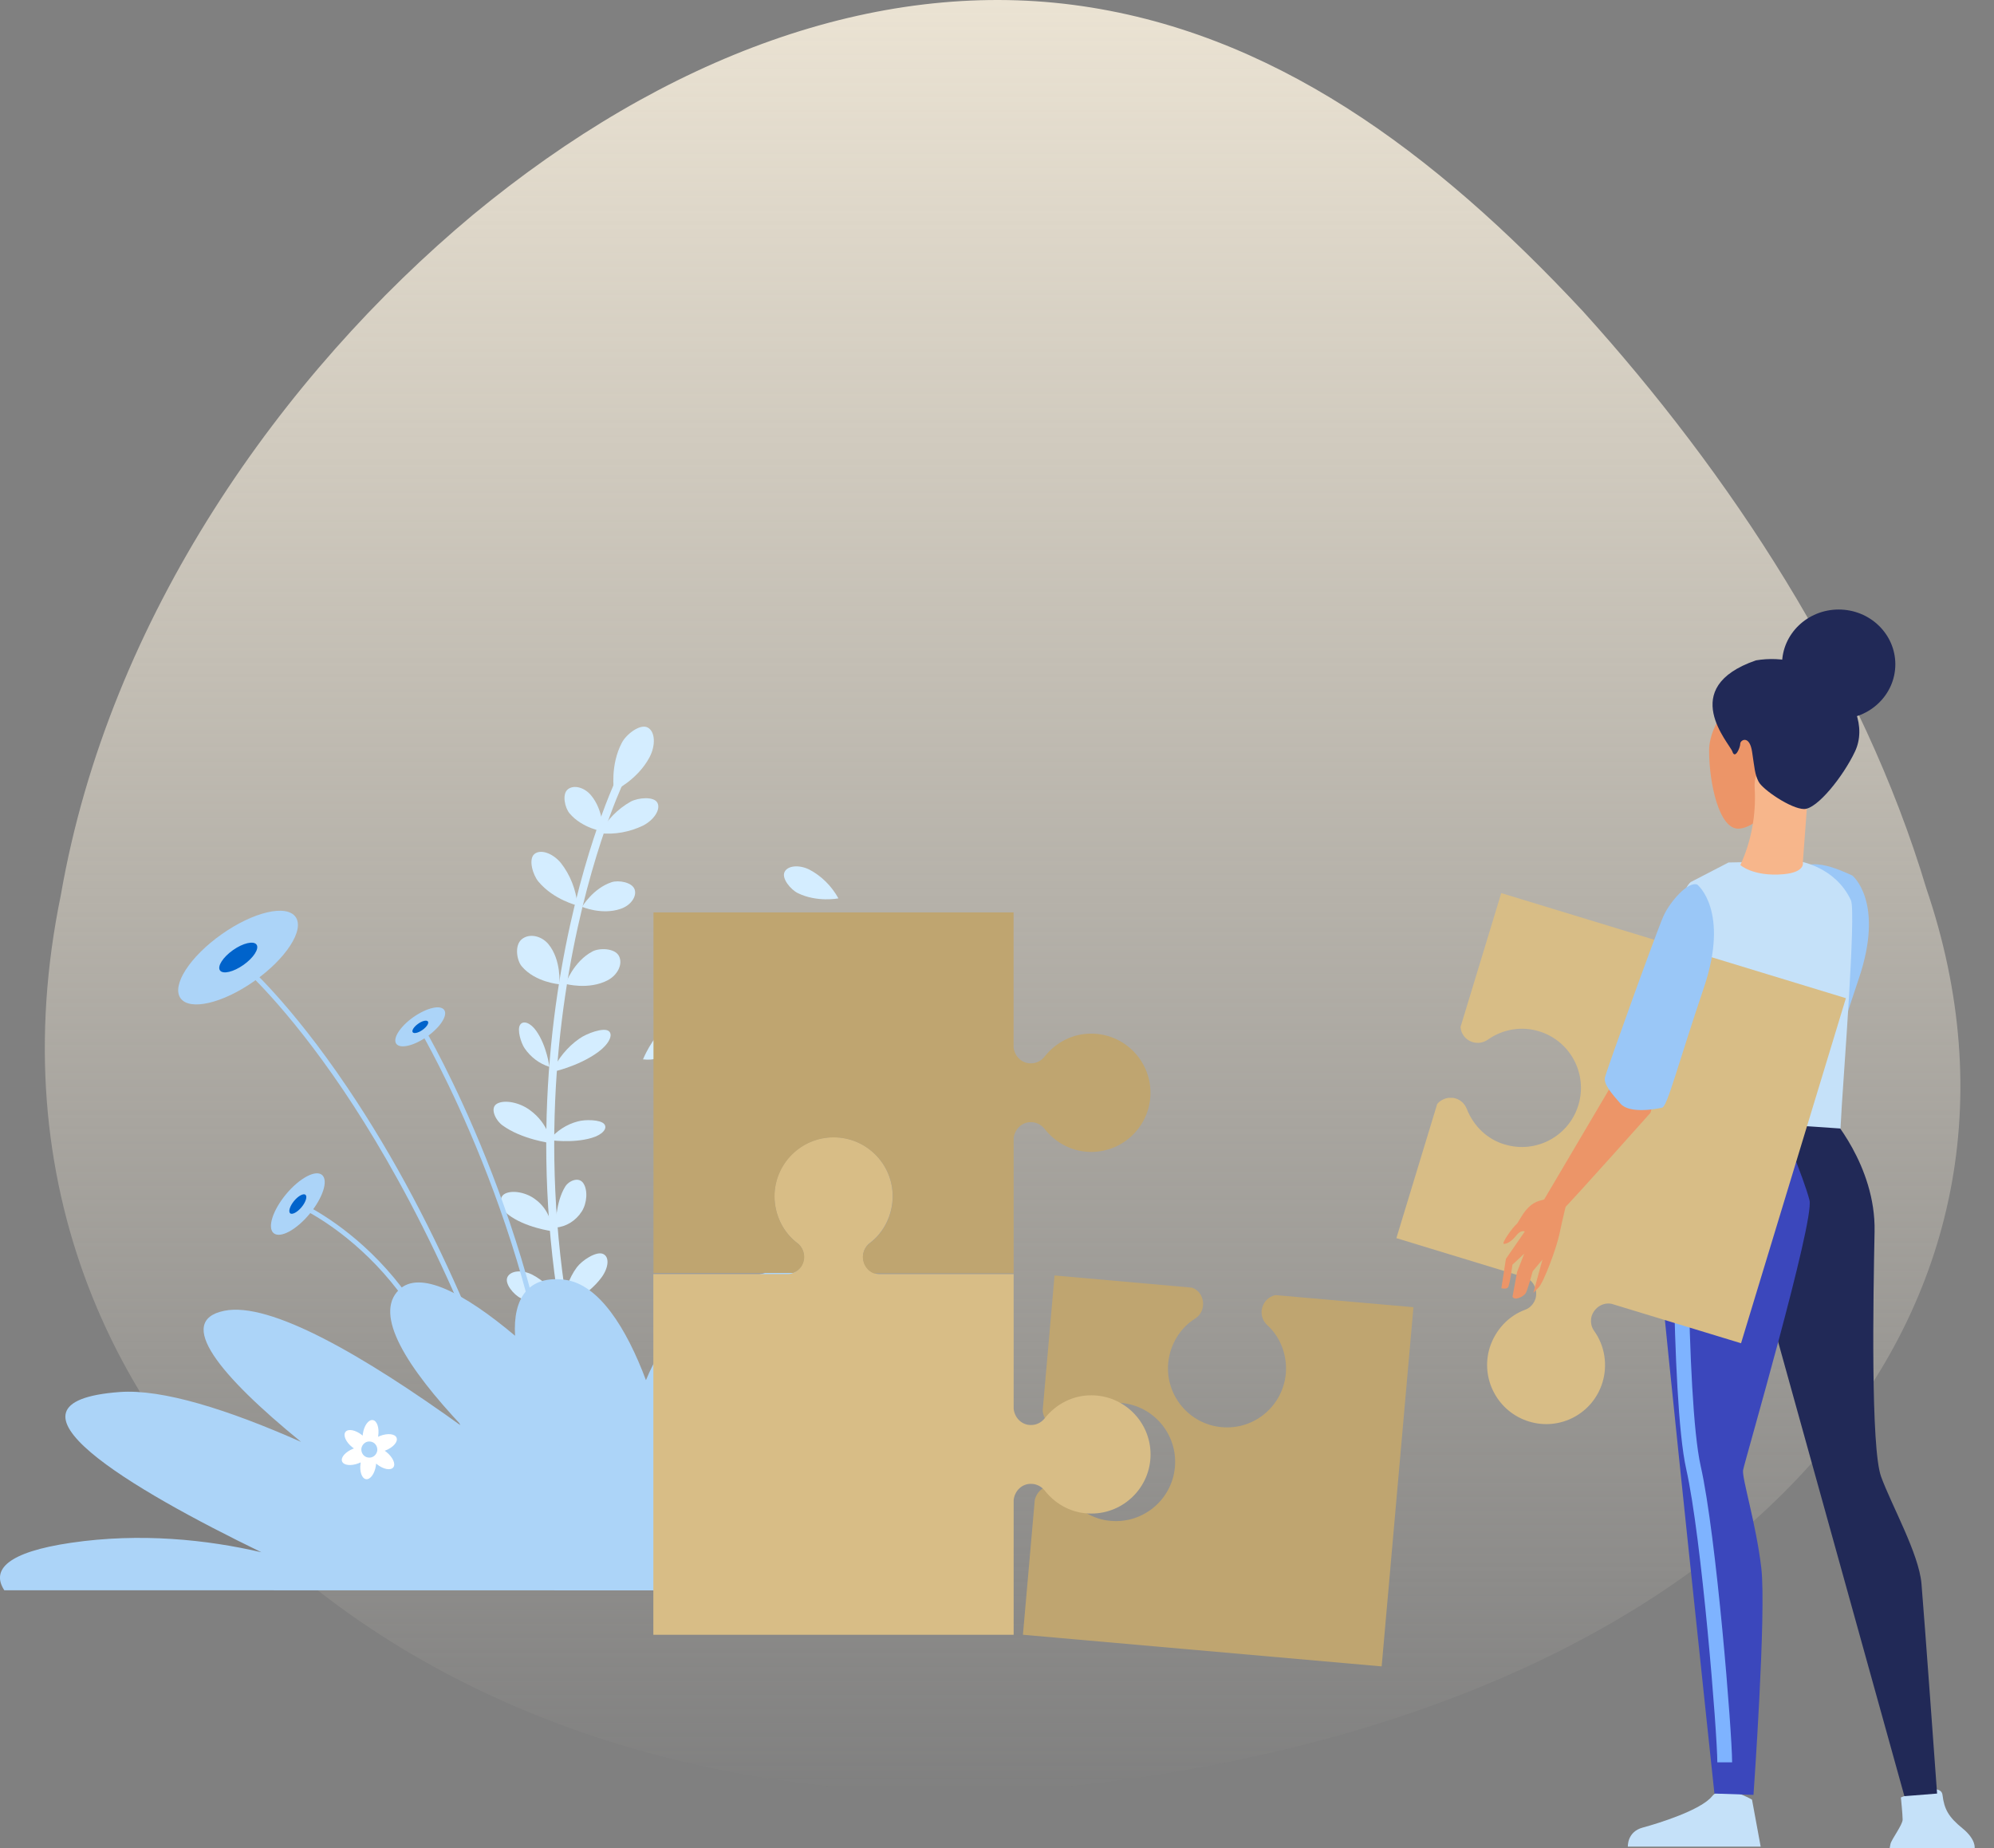 <?xml version="1.0" encoding="UTF-8" standalone="no"?><!-- Generator: Gravit.io --><svg xmlns="http://www.w3.org/2000/svg" xmlns:xlink="http://www.w3.org/1999/xlink" style="isolation:isolate" viewBox="0 0 178 165" width="178pt" height="165pt"><rect x="0" y="0" width="178" height="165" fill="#808080" stroke="none"/><defs><clipPath id="_clipPath_qbyciZo0ma7oP6w67VwjCQY35pFsj1tV"><rect width="178" height="165"/></clipPath></defs><g clip-path="url(#_clipPath_qbyciZo0ma7oP6w67VwjCQY35pFsj1tV)"><linearGradient id="_lgradient_1" x1="0.5" y1="8.985777454288524e-9" x2="0.5" y2="1" gradientTransform="matrix(171,0,0,160,4,0)" gradientUnits="userSpaceOnUse"><stop offset="0%" stop-opacity="1" style="stop-color:rgb(235,227,211)"/><stop offset="100%" stop-opacity="0" style="stop-color:rgb(235,227,211)"/></linearGradient><path d=" M 5.429 79.913 C 9.745 55.029 25.24 33.352 42.213 19.182 C 59.492 4.906 78.262 -1.841 95.781 0.433 C 113.467 2.737 127.977 13.475 141.315 27.797 C 154.367 42.221 166.249 60.226 171.963 79.321 C 184.631 116.539 157.087 150.988 100.27 158.891 C 43.788 166.883 -5.061 130.771 5.429 79.913 Z " fill="url(#_lgradient_1)"/><clipPath id="_clipPath_vHEWuGXczlADqMs5WPsl4zq25YaukBYx"><rect x="0" y="32" width="178" height="133" transform="matrix(1,0,0,1,0,0)" fill="rgb(255,255,255)"/></clipPath><g clip-path="url(#_clipPath_vHEWuGXczlADqMs5WPsl4zq25YaukBYx)"><g><path d=" M 54.588 134.198 C 41.317 98.733 54.852 69.901 54.976 69.612 L 55.623 69.923 C 55.488 70.206 42.101 98.781 55.259 133.946 L 54.588 134.198 L 54.588 134.198 Z " fill="rgb(212,237,255)"/><path d=" M 54.81 70.61 C 54.81 70.61 54.443 68.316 55.52 66.289 C 55.905 65.557 57.128 64.594 57.809 64.941 C 58.49 65.289 58.548 66.53 57.983 67.598 C 56.911 69.624 54.81 70.61 54.81 70.61 Z " fill="rgb(212,237,255)"/><path d=" M 53.533 74.382 C 54.192 73.181 55.155 72.201 56.309 71.557 C 56.974 71.203 58.379 71.076 58.685 71.664 C 58.991 72.252 58.397 73.179 57.423 73.69 C 56.205 74.281 54.864 74.52 53.533 74.382 Z " fill="rgb(212,237,255)"/><path d=" M 51.962 80.953 C 51.962 80.953 52.923 79.308 54.602 78.751 C 55.209 78.551 56.433 78.751 56.653 79.401 C 56.872 80.051 56.267 80.857 55.38 81.139 C 53.715 81.704 51.962 80.953 51.962 80.953 Z " fill="rgb(212,237,255)"/><path d=" M 53.836 74.227 C 53.836 74.227 51.965 73.945 50.838 72.602 C 50.431 72.114 50.154 70.907 50.682 70.469 C 51.21 70.031 52.16 70.282 52.754 70.989 C 53.881 72.334 53.836 74.227 53.836 74.227 Z " fill="rgb(212,237,255)"/><path d=" M 50.101 116.352 C 50.101 116.352 48.198 116.723 46.48 115.883 C 45.857 115.578 45.015 114.583 45.3 114.001 C 45.585 113.419 46.604 113.337 47.507 113.784 C 48.587 114.351 49.489 115.244 50.101 116.352 Z " fill="rgb(212,237,255)"/><path d=" M 51.556 80.837 C 51.556 80.837 49.444 80.345 48.066 78.703 C 47.565 78.107 47.15 76.705 47.702 76.242 C 48.254 75.778 49.333 76.16 50.059 77.025 C 50.907 78.103 51.429 79.433 51.556 80.837 Z " fill="rgb(212,237,255)"/><path d=" M 49.93 87.865 C 49.93 87.865 47.776 87.695 46.572 86.26 C 46.134 85.74 45.91 84.398 46.572 83.849 C 47.235 83.301 48.306 83.519 48.948 84.273 C 50.133 85.709 49.93 87.865 49.93 87.865 Z " fill="rgb(212,237,255)"/><path d=" M 50.481 87.831 C 50.481 87.831 51.194 85.819 52.899 84.929 C 53.517 84.609 54.884 84.629 55.254 85.344 C 55.623 86.059 55.14 87.04 54.24 87.512 C 52.535 88.399 50.481 87.831 50.481 87.831 Z " fill="rgb(212,237,255)"/><path d=" M 50.365 116.61 C 50.361 115.348 50.759 114.122 51.492 113.134 C 51.938 112.529 53.205 111.684 53.815 111.93 C 54.425 112.176 54.343 113.148 53.704 114.027 C 52.477 115.7 50.365 116.61 50.365 116.61 Z " fill="rgb(212,237,255)"/><path d=" M 49.022 101.768 C 49.692 100.945 50.585 100.366 51.577 100.109 C 52.213 99.926 53.591 99.937 53.934 100.341 C 54.277 100.745 53.746 101.31 52.823 101.579 C 51.07 102.093 49.022 101.768 49.022 101.768 Z " fill="rgb(212,237,255)"/><path d=" M 49.045 95.237 C 48.159 94.962 47.383 94.382 46.836 93.587 C 46.498 93.098 46.145 91.911 46.43 91.482 C 46.715 91.052 47.38 91.324 47.871 92.03 C 48.818 93.372 49.045 95.237 49.045 95.237 Z " fill="rgb(212,237,255)"/><path d=" M 49.589 109.59 C 49.589 109.59 49.573 107.329 50.463 105.916 C 50.787 105.402 51.672 105.015 52.078 105.634 C 52.485 106.253 52.405 107.4 51.936 108.143 C 51.671 108.557 51.322 108.902 50.916 109.153 C 50.51 109.403 50.057 109.553 49.589 109.59 Z " fill="rgb(212,237,255)"/><path d=" M 49.188 102.051 C 49.188 102.051 46.572 101.717 44.851 100.457 C 44.228 99.999 43.698 98.903 44.371 98.524 C 45.044 98.146 46.382 98.417 47.29 99.089 C 49.011 100.33 49.188 102.051 49.188 102.051 Z " fill="rgb(212,237,255)"/><path d=" M 49.309 109.912 C 49.309 109.912 46.831 109.59 45.321 108.392 C 44.772 107.96 44.387 106.917 45.078 106.561 C 45.77 106.205 47.029 106.462 47.821 107.092 C 48.252 107.411 48.61 107.831 48.867 108.319 C 49.125 108.808 49.276 109.352 49.309 109.912 Z " fill="rgb(212,237,255)"/><path d=" M 74.844 80.198 C 74.844 80.198 72.939 80.574 71.218 79.726 C 70.595 79.421 69.753 78.424 70.035 77.841 C 70.317 77.259 71.339 77.18 72.242 77.624 C 73.325 78.192 74.23 79.087 74.844 80.198 Z " fill="rgb(212,237,255)"/><path d=" M 53.414 129.264 C 53.408 128.003 53.806 126.779 54.541 125.794 C 54.984 125.186 56.251 124.341 56.864 124.59 C 57.476 124.839 57.392 125.805 56.753 126.684 C 55.52 128.357 53.414 129.264 53.414 129.264 Z " fill="rgb(212,237,255)"/><path d=" M 51.553 123.069 C 51.699 122.022 52.17 121.057 52.891 120.331 C 53.343 119.848 54.538 119.153 55.048 119.325 C 55.557 119.498 55.399 120.261 54.739 120.964 C 53.493 122.301 51.553 123.069 51.553 123.069 Z " fill="rgb(212,237,255)"/><path d=" M 57.399 94.568 C 57.399 94.568 58.191 92.615 59.485 91.581 C 59.955 91.202 60.889 91.053 61.042 91.666 C 61.195 92.279 60.712 93.257 60.028 93.799 C 59.279 94.413 58.336 94.689 57.399 94.568 Z " fill="rgb(212,237,255)"/><path d=" M 53.364 129.538 C 53.364 129.538 50.724 129.538 48.861 128.507 C 48.185 128.131 47.52 127.111 48.14 126.647 C 48.76 126.184 50.122 126.288 51.104 126.834 C 52.973 127.865 53.364 129.538 53.364 129.538 Z " fill="rgb(212,237,255)"/><path d=" M 51.516 123.222 C 51.516 123.222 49.114 123.222 47.607 122.253 C 47.06 121.902 46.641 120.956 47.29 120.529 C 47.939 120.102 49.159 120.201 49.953 120.707 C 50.383 120.962 50.748 121.324 51.02 121.761 C 51.292 122.199 51.462 122.7 51.516 123.222 Z " fill="rgb(212,237,255)"/><path d=" M 49.262 95.701 C 49.81 94.49 50.656 93.461 51.709 92.725 C 52.366 92.253 53.873 91.702 54.33 92.036 C 54.786 92.369 54.33 93.242 53.374 93.932 C 51.563 95.24 49.262 95.701 49.262 95.701 Z " fill="rgb(212,237,255)"/><path d=" M 0.383 141.961 C -0.813 140.121 0.673 138.555 6.351 137.722 C 12.546 136.815 18.466 137.439 23.336 138.57 C 11.849 132.997 -1.542 125.169 10.685 124.265 C 14.496 123.982 20.359 125.831 26.878 128.719 C 19.607 122.784 15.605 117.918 20.016 117.014 C 24.107 116.166 32.45 120.993 41.33 127.393 C 36.27 122.024 33.34 117.35 35.613 115.143 C 37.46 113.34 41.42 115.409 45.978 119.241 C 45.775 115.869 47.187 113.838 50.415 114.244 C 53.448 114.629 55.908 118.528 57.663 123.208 C 59.159 119.538 61.833 116.563 65.2 114.822 C 68.568 113.081 72.407 112.688 76.021 113.716 C 85.133 116.302 77.814 133.701 73.736 141.975 L 0.383 141.961 L 0.383 141.961 Z " fill="rgb(172,212,248)"/><path d=" M 47.462 134.314 L 47.879 134.19 C 44.92 124.268 39.588 109.771 30.986 97.049 C 25.841 89.419 21.903 86.028 21.863 85.983 L 21.584 86.314 C 21.62 86.347 25.524 89.733 30.64 97.312 C 35.359 104.312 42.109 116.403 47.462 134.314 Z " fill="rgb(172,212,248)"/><path d=" M 49.655 130.465 L 50.085 130.428 C 48.412 109.768 38.007 91.996 37.901 91.833 L 37.529 92.053 C 37.632 92.231 47.99 109.907 49.655 130.465 Z " fill="rgb(172,212,248)"/><path d=" M 41.871 132.409 L 42.301 132.372 C 41.459 122.442 37.26 116.152 33.884 112.625 C 30.223 108.799 26.704 107.298 26.67 107.284 L 26.504 107.685 C 26.538 107.685 29.988 109.172 33.586 112.942 C 36.903 116.417 41.04 122.617 41.871 132.409 Z " fill="rgb(172,212,248)"/><path d=" M 19.789 83.4 C 16.948 85.401 15.301 87.958 16.114 89.108 C 16.927 90.258 19.884 89.572 22.713 87.571 C 25.543 85.57 27.2 83.013 26.39 81.86 C 25.58 80.707 22.629 81.396 19.789 83.4 Z " fill="rgb(172,212,248)"/><path d=" M 20.802 84.813 C 19.902 85.449 19.38 86.263 19.636 86.627 C 19.892 86.992 20.834 86.774 21.734 86.138 C 22.634 85.502 23.159 84.691 22.901 84.327 C 22.642 83.962 21.692 84.186 20.802 84.813 Z " fill="rgb(0,99,203)"/><path d=" M 36.903 90.798 C 35.721 91.632 35.035 92.697 35.372 93.175 C 35.71 93.652 36.94 93.37 38.123 92.536 C 39.305 91.703 39.992 90.637 39.654 90.157 C 39.316 89.676 38.094 89.965 36.903 90.798 Z " fill="rgb(172,212,248)"/><path d=" M 37.328 91.391 C 36.951 91.654 36.735 91.993 36.84 92.146 C 36.946 92.299 37.339 92.208 37.714 91.942 C 38.089 91.677 38.308 91.341 38.199 91.188 C 38.091 91.035 37.695 91.126 37.328 91.391 Z " fill="rgb(0,99,203)"/><path d=" M 25.535 106.609 C 24.345 108.045 23.848 109.602 24.429 110.085 C 25.01 110.568 26.448 109.802 27.639 108.361 C 28.829 106.92 29.325 105.369 28.745 104.885 C 28.164 104.402 26.728 105.174 25.535 106.609 Z " fill="rgb(172,212,248)"/><path d=" M 26.253 107.205 C 25.875 107.663 25.725 108.158 25.902 108.31 C 26.079 108.463 26.543 108.217 26.921 107.762 C 27.298 107.307 27.449 106.812 27.272 106.66 C 27.095 106.507 26.63 106.75 26.253 107.205 Z " fill="rgb(0,99,203)"/><path d=" M 34.491 129.617 C 34.443 129.578 34.393 129.541 34.343 129.507 L 34.42 129.479 C 35.103 129.21 35.541 128.707 35.402 128.349 C 35.262 127.99 34.61 127.922 33.915 128.187 C 33.857 128.21 33.802 128.235 33.747 128.264 L 33.762 128.182 C 33.871 127.456 33.654 126.823 33.277 126.769 C 32.899 126.715 32.503 127.252 32.395 127.975 C 32.384 128.036 32.377 128.098 32.374 128.159 L 32.311 128.105 C 31.738 127.648 31.081 127.521 30.843 127.823 C 30.605 128.125 30.875 128.736 31.445 129.191 C 31.496 129.23 31.546 129.267 31.595 129.301 L 31.516 129.329 C 30.835 129.612 30.397 130.103 30.537 130.459 C 30.677 130.816 31.329 130.889 32.02 130.623 C 32.078 130.602 32.134 130.576 32.189 130.547 C 32.189 130.575 32.189 130.604 32.189 130.632 C 32.078 131.355 32.297 131.988 32.675 132.045 C 33.052 132.101 33.448 131.562 33.556 130.838 C 33.556 130.776 33.572 130.717 33.578 130.654 L 33.641 130.708 C 34.211 131.166 34.868 131.293 35.109 130.991 C 35.349 130.688 35.056 130.072 34.491 129.617 Z  M 32.862 130.112 C 32.772 130.102 32.685 130.072 32.606 130.026 C 32.526 129.979 32.457 129.916 32.4 129.839 C 32.344 129.763 32.303 129.676 32.279 129.582 C 32.255 129.489 32.249 129.391 32.26 129.295 C 32.296 129.101 32.402 128.929 32.554 128.816 C 32.706 128.703 32.893 128.658 33.076 128.69 C 33.166 128.701 33.254 128.731 33.333 128.778 C 33.412 128.825 33.482 128.888 33.538 128.965 C 33.594 129.041 33.635 129.129 33.659 129.222 C 33.683 129.316 33.69 129.414 33.678 129.51 C 33.641 129.704 33.536 129.875 33.384 129.987 C 33.232 130.1 33.045 130.144 32.862 130.112 Z " fill="rgb(255,255,255)"/><path d=" M 113.883 115.615 C 113.559 115.667 113.26 115.831 113.032 116.083 C 112.804 116.335 112.66 116.66 112.621 117.008 C 112.603 117.245 112.637 117.483 112.722 117.704 C 112.806 117.924 112.938 118.119 113.107 118.274 C 113.692 118.8 114.149 119.469 114.441 120.225 C 114.733 120.98 114.85 121.8 114.783 122.614 C 114.519 125.517 111.967 127.661 109.066 127.404 C 106.165 127.147 104.024 124.578 104.283 121.682 C 104.364 120.862 104.624 120.074 105.043 119.383 C 105.463 118.691 106.029 118.116 106.695 117.703 C 106.934 117.555 107.126 117.336 107.25 117.073 C 107.373 116.81 107.422 116.513 107.391 116.221 C 107.359 115.928 107.248 115.652 107.071 115.425 C 106.895 115.199 106.661 115.033 106.397 114.948 L 94.137 113.86 L 93.081 125.876 C 93.096 126.275 93.25 126.654 93.512 126.939 C 93.774 127.223 94.125 127.393 94.498 127.416 C 94.73 127.436 94.964 127.401 95.183 127.316 C 95.401 127.23 95.6 127.094 95.765 126.918 C 96.329 126.317 97.009 125.856 97.757 125.566 C 98.506 125.276 99.304 125.164 100.097 125.24 C 103 125.5 105.138 128.066 104.882 130.965 C 104.626 133.864 102.066 136.015 99.168 135.769 C 98.379 135.708 97.614 135.46 96.927 135.043 C 96.239 134.625 95.648 134.049 95.195 133.356 C 95.061 133.155 94.888 132.989 94.688 132.867 C 94.488 132.745 94.266 132.672 94.036 132.652 C 93.663 132.61 93.288 132.715 92.981 132.948 C 92.675 133.18 92.458 133.524 92.371 133.915 L 91.315 145.934 L 123.338 148.759 L 126.175 116.694 L 113.883 115.615 L 113.883 115.615 Z " fill="rgb(191,165,112)"/><path d=" M 90.486 145.934 L 90.486 133.915 C 90.528 133.509 90.711 133.133 90.999 132.864 C 91.287 132.595 91.659 132.452 92.041 132.463 C 92.272 132.463 92.5 132.516 92.71 132.619 C 92.92 132.721 93.107 132.872 93.258 133.059 C 93.769 133.709 94.407 134.23 95.128 134.585 C 95.849 134.941 96.635 135.121 97.428 135.114 C 100.332 135.114 102.707 132.751 102.707 129.838 C 102.707 126.924 100.332 124.559 97.428 124.559 C 96.635 124.552 95.85 124.733 95.129 125.088 C 94.408 125.443 93.769 125.964 93.258 126.613 C 93.108 126.802 92.921 126.953 92.711 127.056 C 92.501 127.159 92.272 127.211 92.041 127.21 C 91.659 127.221 91.287 127.077 90.999 126.808 C 90.711 126.539 90.528 126.164 90.486 125.757 L 90.486 113.741 L 78.437 113.741 C 78.065 113.716 77.715 113.542 77.456 113.256 C 77.197 112.969 77.047 112.589 77.035 112.19 C 77.039 111.952 77.095 111.718 77.198 111.507 C 77.301 111.296 77.449 111.114 77.629 110.975 C 78.258 110.504 78.772 109.88 79.13 109.153 C 79.487 108.427 79.678 107.619 79.685 106.798 C 79.685 103.882 77.325 101.52 74.406 101.52 C 71.487 101.52 69.127 103.882 69.127 106.798 C 69.134 107.619 69.324 108.426 69.682 109.153 C 70.039 109.879 70.553 110.504 71.181 110.975 C 71.362 111.113 71.51 111.295 71.614 111.506 C 71.717 111.717 71.772 111.952 71.774 112.19 C 71.763 112.588 71.613 112.968 71.355 113.255 C 71.096 113.541 70.747 113.715 70.375 113.741 L 58.323 113.741 L 58.323 145.934 L 90.486 145.934 L 90.486 145.934 Z " fill="rgb(216,189,134)"/><path d=" M 97.415 92.273 C 96.622 92.267 95.837 92.448 95.116 92.803 C 94.395 93.158 93.756 93.679 93.244 94.328 C 93.095 94.516 92.908 94.667 92.698 94.77 C 92.488 94.873 92.259 94.926 92.028 94.924 C 91.655 94.933 91.292 94.796 91.007 94.538 C 90.722 94.281 90.535 93.92 90.481 93.525 L 90.481 81.453 L 58.334 81.453 L 58.334 113.637 L 70.816 113.637 C 70.884 113.609 70.949 113.576 71.012 113.538 L 71.035 113.538 C 71.093 113.499 71.152 113.462 71.207 113.417 L 71.22 113.417 C 71.318 113.334 71.407 113.239 71.484 113.134 C 71.497 113.118 71.51 113.101 71.521 113.083 C 71.547 113.049 71.566 113.007 71.59 112.97 C 71.612 112.93 71.633 112.889 71.65 112.846 C 71.667 112.813 71.683 112.779 71.695 112.744 C 71.714 112.688 71.73 112.634 71.745 112.577 C 71.761 112.521 71.759 112.518 71.764 112.487 C 71.781 112.394 71.79 112.299 71.79 112.204 C 71.788 111.966 71.732 111.731 71.629 111.519 C 71.526 111.308 71.378 111.125 71.196 110.986 C 70.568 110.516 70.055 109.892 69.697 109.166 C 69.34 108.44 69.15 107.633 69.143 106.813 C 69.143 103.896 71.518 101.534 74.422 101.534 C 77.325 101.534 79.701 103.896 79.701 106.813 C 79.694 107.634 79.503 108.441 79.146 109.168 C 78.788 109.894 78.274 110.519 77.645 110.989 C 77.457 111.127 77.302 111.311 77.194 111.526 C 77.086 111.741 77.028 111.98 77.025 112.224 C 77.026 112.319 77.035 112.414 77.054 112.507 C 77.058 112.538 77.065 112.568 77.075 112.597 C 77.088 112.654 77.104 112.707 77.122 112.764 L 77.164 112.866 C 77.184 112.909 77.206 112.95 77.23 112.99 C 77.249 113.029 77.27 113.067 77.294 113.103 L 77.333 113.154 C 77.411 113.259 77.499 113.354 77.597 113.436 C 77.651 113.48 77.707 113.52 77.766 113.555 L 77.793 113.569 C 77.854 113.607 77.919 113.64 77.985 113.668 L 90.486 113.668 L 90.486 101.573 C 90.541 101.179 90.728 100.819 91.013 100.561 C 91.297 100.304 91.66 100.166 92.033 100.175 C 92.264 100.174 92.492 100.227 92.702 100.33 C 92.912 100.434 93.098 100.585 93.247 100.774 C 93.759 101.423 94.399 101.944 95.12 102.3 C 95.841 102.655 96.626 102.837 97.42 102.831 C 100.324 102.831 102.699 100.466 102.699 97.549 C 102.699 94.633 100.324 92.273 97.415 92.273 Z " fill="rgb(191,165,112)"/><path d=" M 158.679 71.249 C 158.679 71.249 157.039 73.837 155.247 73.973 C 153.455 74.108 152.568 69.875 152.568 67.01 C 152.568 64.144 155.698 61.423 155.999 60.606 C 156.3 59.79 159.431 62.514 159.431 64.967 C 159.431 67.419 158.679 70.559 158.679 71.249 Z " fill="rgb(236,149,104)"/><path d=" M 169.688 160.459 C 169.688 160.459 169.844 161.973 169.844 162.437 C 169.844 162.9 168.835 164.223 168.759 164.61 L 168.682 165 L 176.271 165 C 176.271 165 176.424 164.223 175.186 163.214 C 173.948 162.205 173.558 161.518 173.402 160.227 C 173.246 158.936 169.688 160.459 169.688 160.459 Z " fill="rgb(197,225,249)"/><path d=" M 156.398 160.654 L 157.171 164.845 L 145.315 164.845 C 145.315 164.845 145.238 163.525 146.634 163.149 C 148.031 162.773 151.826 161.595 152.832 160.354 C 153.838 159.114 156.398 160.654 156.398 160.654 Z " fill="rgb(197,225,249)"/><path d=" M 170.002 160.343 L 158.388 118.551 L 156.646 100.392 L 156.646 99.344 L 163.271 99.46 C 163.271 99.46 167.458 104.001 167.339 109.938 C 167.22 115.875 166.991 129.261 167.922 131.822 C 168.854 134.382 171.293 138.691 171.525 141.367 C 171.758 144.044 172.919 160.111 172.919 160.111 L 170.002 160.343 L 170.002 160.343 Z " fill="rgb(33,41,87)"/><path d=" M 149.662 99.578 C 149.662 99.578 147.337 103.534 147.917 110.52 C 148.498 117.506 153.043 160.111 153.043 160.111 L 156.53 160.227 C 156.53 160.227 157.691 143.93 157.227 139.971 C 156.762 136.012 155.485 131.94 155.601 131.239 C 155.717 130.539 161.994 109.005 161.529 107.143 C 161.065 105.281 158.739 99.578 158.388 99.46 C 158.037 99.341 149.662 99.578 149.662 99.578 Z " fill="rgb(59,71,188)"/><path d=" M 150.01 101.907 C 150.01 101.907 149.778 124.839 151.172 131.013 C 152.565 137.188 153.962 154.751 153.962 157.322" fill="none" vector-effect="non-scaling-stroke" stroke-width="1.32" stroke="rgb(126,179,255)" stroke-linejoin="miter" stroke-linecap="butt" stroke-miterlimit="10"/><path d=" M 165.354 78.158 C 165.354 78.158 168.257 80.487 165.935 87.353 C 163.612 94.22 162.68 97.948 162.216 98.064 C 161.751 98.179 159.312 98.646 158.496 97.716 C 157.681 96.786 156.984 95.97 157.1 95.387 C 157.216 94.805 159.837 80.001 160.122 78.624 C 160.698 75.83 164.541 77.808 165.354 78.158 Z " fill="rgb(154,199,247)"/><path d=" M 150.931 78.74 L 154.302 76.994 L 160.579 76.878 C 160.579 76.878 163.834 77.344 165.23 80.371 C 165.71 81.411 164.533 96.552 164.417 98.646 L 164.298 100.742 L 148.954 99.694 C 148.954 99.694 148.614 80.602 150.931 78.74 Z " fill="rgb(197,225,249)"/><path d=" M 161.403 70.706 L 160.935 76.994 C 160.935 76.994 161.176 77.87 159.193 78.042 C 156.519 78.274 155.358 77.225 155.358 77.225 C 156.336 75.095 156.776 72.727 156.636 70.358 C 156.403 66.399 161.403 70.706 161.403 70.706 Z " fill="rgb(247,182,139)"/><path d=" M 156.752 58.95 C 157.927 58.752 159.128 58.804 160.285 59.104 C 161.442 59.404 162.532 59.945 163.493 60.697 C 165.47 62.209 166.632 64.888 165.586 67.097 C 164.541 69.307 162.216 72.221 161.052 72.221 C 159.888 72.221 157.332 70.474 156.984 69.776 C 156.636 69.078 156.636 68.612 156.403 67.097 C 156.171 65.583 155.347 66.052 155.347 66.399 C 155.347 66.747 154.88 67.812 154.648 67.097 C 154.416 66.382 149.662 61.395 156.752 58.95 Z " fill="rgb(33,41,87)"/><path d=" M 164.135 64.19 C 166.928 64.19 169.192 62.001 169.192 59.301 C 169.192 56.601 166.928 54.412 164.135 54.412 C 161.341 54.412 159.077 56.601 159.077 59.301 C 159.077 62.001 161.341 64.19 164.135 64.19 Z " fill="rgb(33,41,87)"/><path d=" M 145.016 94.921 L 137.808 107.137 C 137.808 107.137 138.272 109.234 139.436 108.07 C 140.6 106.906 147.336 99.338 147.336 99.338 C 147.336 99.338 149.432 92.242 145.016 94.921 Z " fill="rgb(236,149,104)"/><path d=" M 143.052 123.4 C 143.286 122.627 143.34 121.805 143.21 121.004 C 143.079 120.204 142.768 119.45 142.303 118.808 C 142.169 118.62 142.08 118.4 142.042 118.166 C 142.005 117.933 142.021 117.694 142.089 117.469 C 142.22 117.092 142.471 116.778 142.797 116.582 C 143.124 116.385 143.505 116.319 143.873 116.395 L 155.419 119.91 L 164.779 89.108 L 134.012 79.726 L 130.377 91.685 C 130.384 91.757 130.396 91.828 130.414 91.897 C 130.415 91.907 130.415 91.916 130.414 91.925 C 130.432 91.993 130.454 92.059 130.48 92.123 C 130.48 92.123 130.48 92.123 130.48 92.14 C 130.53 92.257 130.593 92.367 130.668 92.468 L 130.705 92.522 L 130.794 92.618 L 130.892 92.714 L 130.979 92.785 L 131.124 92.881 L 131.204 92.926 C 131.289 92.967 131.377 93.002 131.468 93.03 C 131.692 93.098 131.928 93.114 132.158 93.077 C 132.389 93.04 132.61 92.951 132.806 92.816 C 133.474 92.344 134.23 92.033 135.022 91.904 C 135.813 91.774 136.621 91.829 137.391 92.064 C 140.175 92.912 141.746 95.862 140.899 98.651 C 140.051 101.44 137.106 103.011 134.321 102.164 C 133.566 101.945 132.869 101.544 132.281 100.992 C 131.694 100.44 131.232 99.751 130.932 98.979 C 130.842 98.756 130.706 98.557 130.535 98.397 C 130.364 98.238 130.161 98.122 129.942 98.058 C 129.856 98.03 129.767 98.013 129.678 98.004 C 129.649 98.004 129.617 98.004 129.588 98.004 L 129.414 98.004 L 129.303 98.004 C 129.257 98.009 129.211 98.019 129.166 98.032 L 129.042 98.06 L 128.981 98.083 C 128.863 98.126 128.748 98.182 128.641 98.25 C 128.641 98.25 128.641 98.25 128.627 98.25 C 128.571 98.287 128.517 98.33 128.466 98.377 L 128.443 98.397 C 128.39 98.445 128.341 98.497 128.295 98.552 L 124.652 110.528 L 136.184 114.044 C 136.53 114.176 136.815 114.446 136.981 114.797 C 137.146 115.149 137.178 115.555 137.071 115.931 C 136.998 116.161 136.876 116.369 136.716 116.54 C 136.556 116.712 136.362 116.842 136.147 116.92 C 135.413 117.19 134.746 117.635 134.197 118.223 C 133.648 118.811 133.232 119.525 132.98 120.311 C 132.133 123.098 133.706 126.048 136.491 126.898 C 139.275 127.749 142.205 126.189 143.052 123.4 Z " fill="rgb(216,189,134)"/><path d=" M 145.016 94.921 L 137.808 107.137 C 137.808 107.137 138.272 109.234 139.436 108.07 C 140.6 106.906 147.336 99.338 147.336 99.338 C 147.336 99.338 149.432 92.242 145.016 94.921 Z " fill="rgb(236,149,104)"/><path d=" M 140.017 106.677 C 140.017 106.677 139.436 109.005 139.204 110.17 C 138.972 111.334 137.808 114.476 137.343 114.942 L 136.879 115.409 L 137.692 112.442 L 136.821 113.487 C 136.821 113.487 136.356 115.234 136.182 115.465 C 136.054 115.618 135.895 115.737 135.717 115.813 C 135.134 116.095 135.018 115.756 135.018 115.756 L 135.427 113.544 L 136.066 111.913 L 135.01 112.902 C 135.01 112.902 134.777 114.764 134.603 114.94 C 134.429 115.115 134.023 114.999 134.023 114.999 L 134.429 112.379 L 136.116 109.935 C 136.116 109.935 135.767 109.76 135.361 110.283 C 134.954 110.805 134.545 111.04 134.255 111.04 C 133.965 111.04 135.068 109.528 135.361 109.294 C 135.654 109.059 136.116 107.598 137.393 107.2 C 138.251 106.941 139.129 106.766 140.017 106.677 Z " fill="rgb(236,149,104)"/><path d=" M 151.52 78.972 C 151.52 78.972 154.424 81.3 152.101 88.17 C 149.778 95.04 148.846 98.761 148.382 98.877 C 147.917 98.993 145.478 99.459 144.663 98.53 C 143.847 97.6 143.15 96.783 143.266 96.201 C 143.382 95.619 147.917 83.047 148.498 81.767 C 149.079 80.486 150.707 78.624 151.52 78.972 Z " fill="rgb(154,199,247)"/></g></g></g></svg>